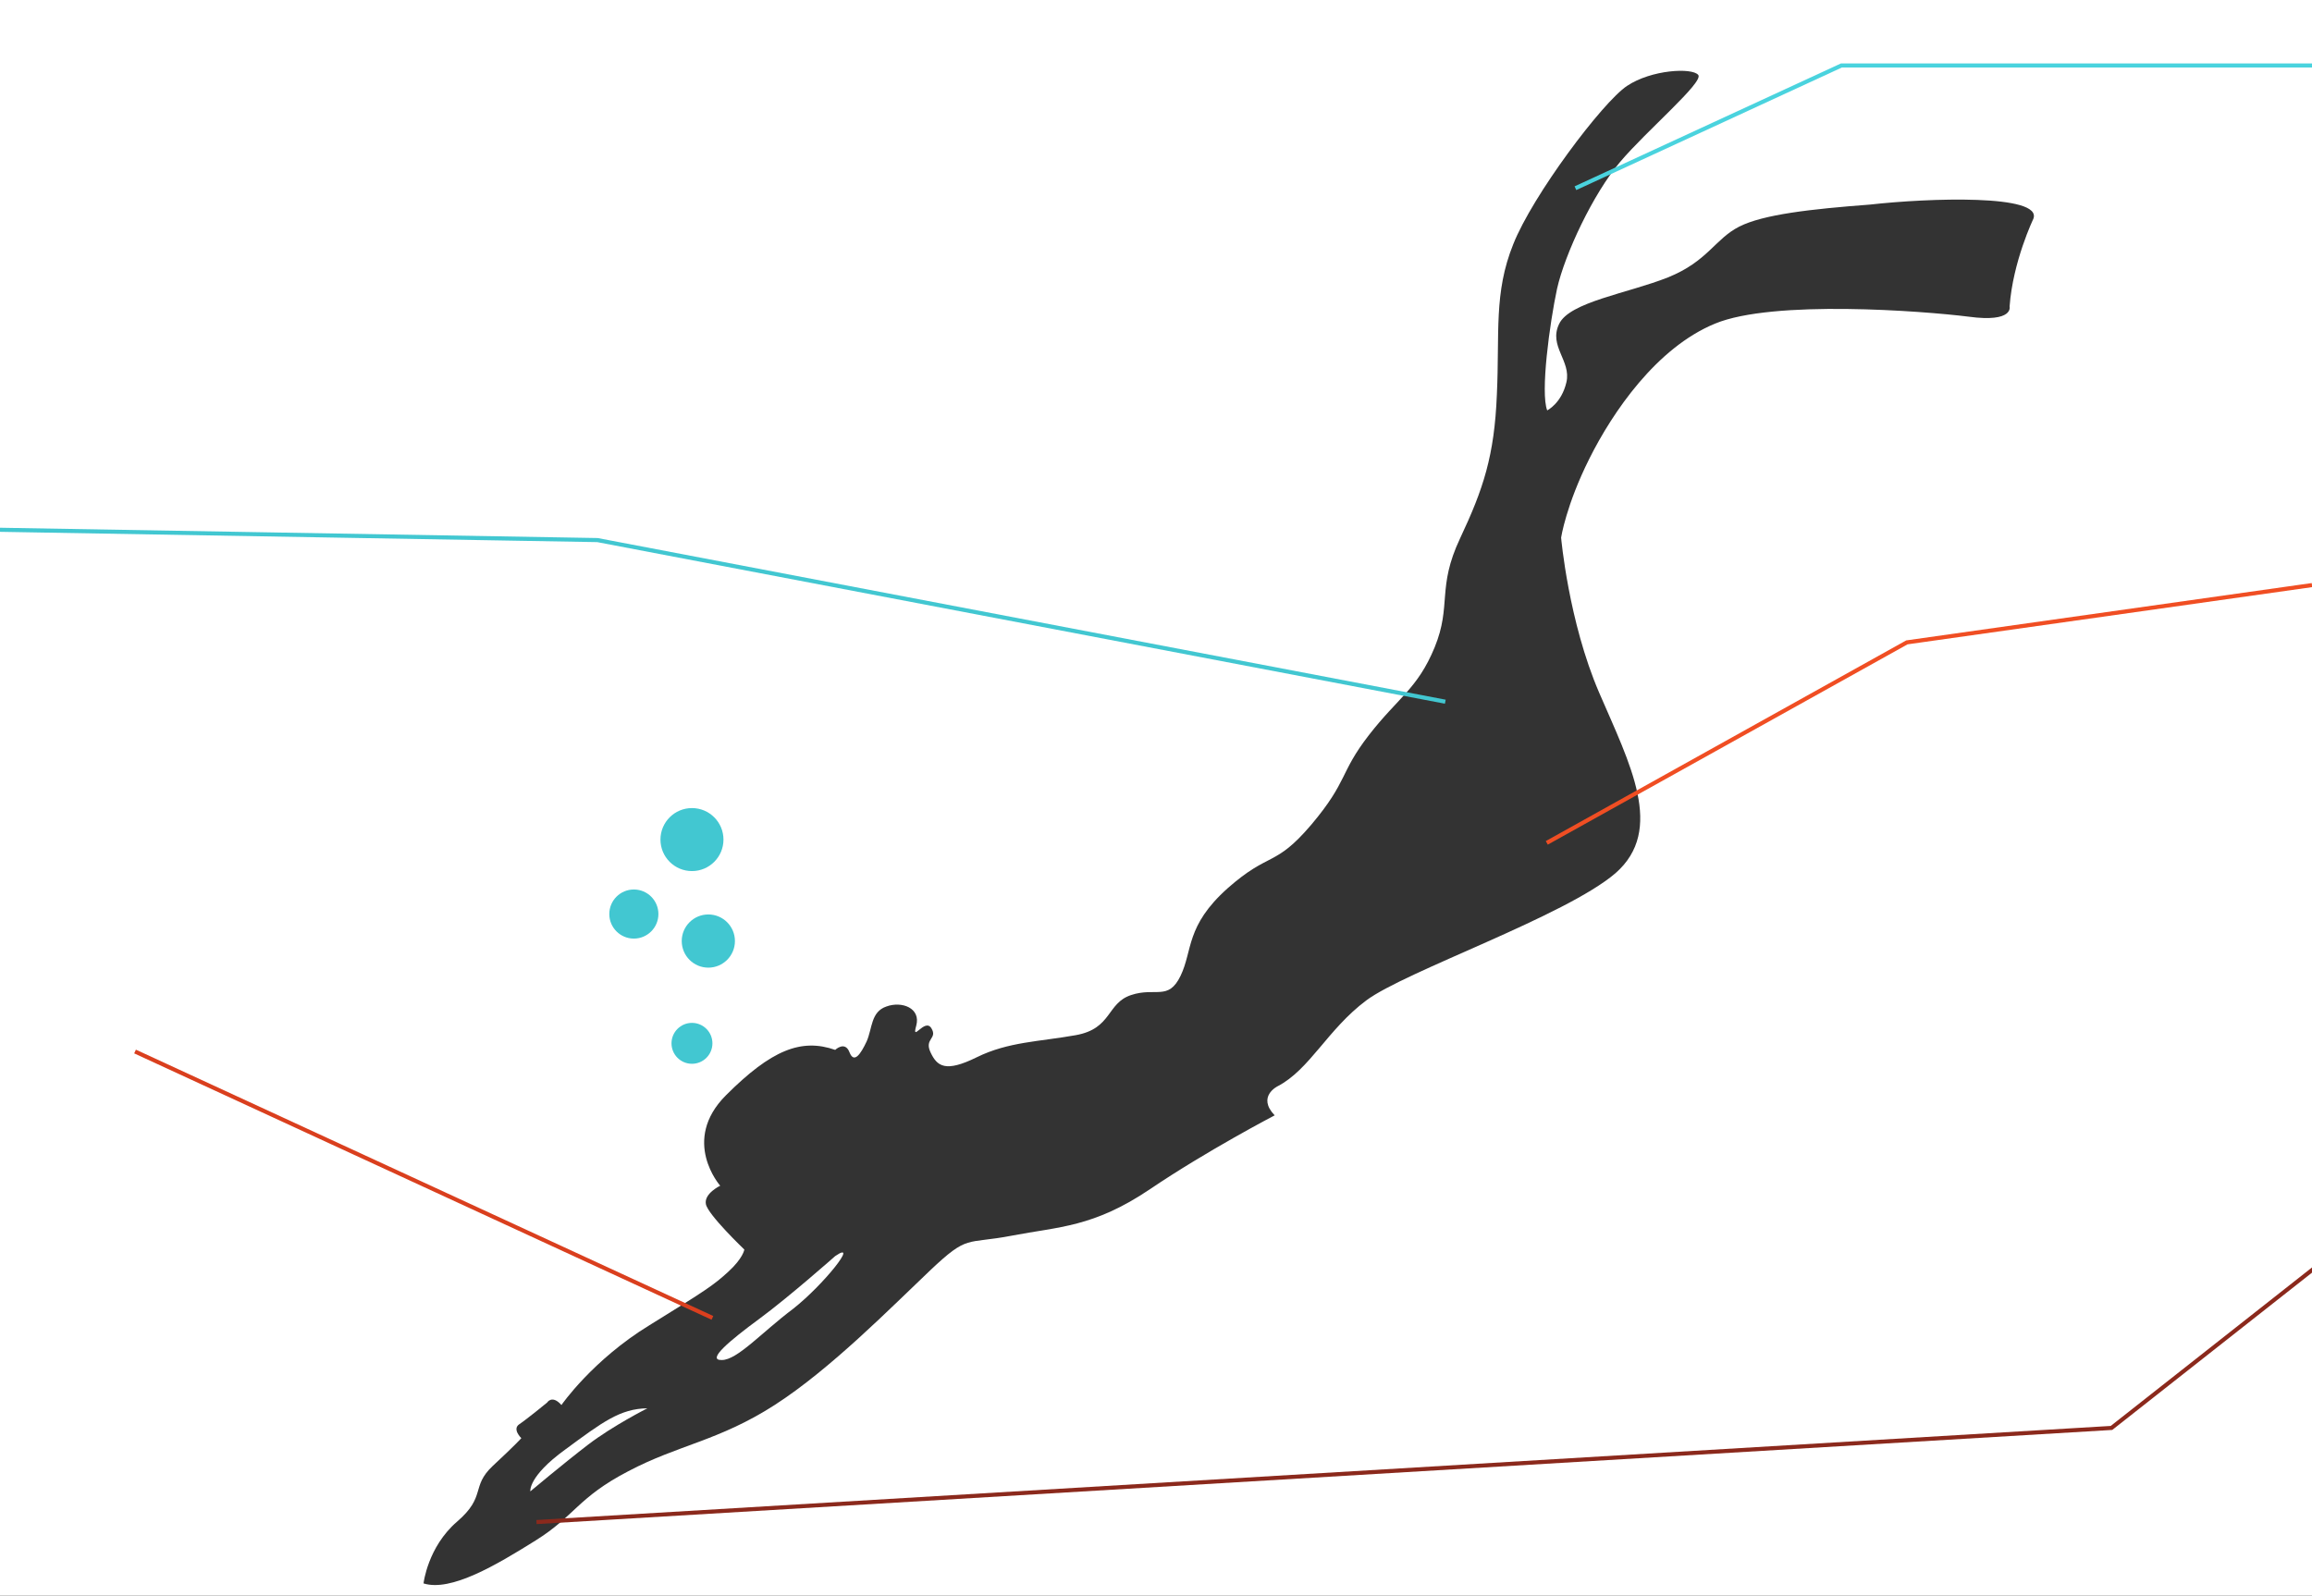 <?xml version="1.0" encoding="utf-8"?>
<!-- Generator: Adobe Illustrator 19.2.1, SVG Export Plug-In . SVG Version: 6.00 Build 0)  -->
<svg version="1.1" id="Layer_1" xmlns="http://www.w3.org/2000/svg" xmlns:xlink="http://www.w3.org/1999/xlink" x="0px" y="0px"
	 viewBox="0 0 565 390" style="enable-background:new 0 0 565 390;" xml:space="preserve">
<rect x="0" y="0" width="565" height="390" fill="#333333" stroke="none"/>
<style type="text/css">
	.st0{fill:#FFFFFF;}
	.st1{fill:none;stroke:#F04E23;stroke-miterlimit:10;}
	.st2{fill:none;stroke:#42C7D1;stroke-miterlimit:10;}
	.st3{fill:none;stroke:#DA3F1E;stroke-miterlimit:10;}
	.st4{fill:none;stroke:#8B291C;stroke-miterlimit:10;}
	.st5{fill:none;stroke:#4AD3DE;stroke-miterlimit:10;}
	.st6{fill:#42C7D1;}
</style>
<g>
	<path class="st0" d="M129.6,364.5c0,0,8.1-6.8,14.1-11.4c6-4.6,14.5-8.9,14.5-8.9c-6.7,0.1-11,3.4-20.1,10.1
		C129,360.9,129.6,364.5,129.6,364.5z"/>
	<path class="st0" d="M204.1,307c0,0-11.3,10-18.5,15.3c-7.2,5.3-13.1,10.2-9.2,10.1c3.8,0,9.8-6.8,17.4-12.5
		C201.3,314,210.1,302.9,204.1,307z"/>
	<path class="st0" d="M-50-35v446h680V-35H-50z M496.9,53.5c0,0-5,10.4-5.8,21.4c0,0,1.1,4-10,2.5c-11.1-1.4-47.8-4.2-62,1.7
		c-14.3,5.9-25,21.6-30.7,33c-5.7,11.4-6.9,19.3-6.9,19.3s1.8,20.5,9.3,37.9c7.5,17.4,16.1,33.5,4,44.1
		c-12.2,10.5-51.4,24-60.9,31.1c-9.5,7.1-13.8,16.9-21.7,21c0,0-5.1,2.5-0.7,7.1c0,0-16.5,8.6-30.4,18c-13.9,9.4-22.4,9.2-33.8,11.4
		c-11.4,2.2-10.6-0.4-20,8.5c-9.4,8.9-24.3,24.1-38,32.9c-13.7,8.8-23.5,9.7-35.8,16.2c-12.3,6.4-13,10.9-22.6,16.9
		c-9.6,6-20.7,12.6-27.4,10.5c0,0,1-8.9,8.2-15.1c7.2-6.2,3.3-8.5,8.7-13.6c5.5-5.1,7-6.8,7-6.8s-2.3-2.2-0.5-3.4
		c1.8-1.2,6.8-5.3,6.8-5.3s1.2-2,3.5,0.6c0,0,7.6-11,21.5-19.5c13.9-8.6,15.7-9.8,19.3-13.1c3.6-3.3,3.9-5.4,3.9-5.4
		s-8.9-8.5-9.4-11.1c-0.5-2.6,3.5-4.5,3.5-4.5s-9.7-11,1.4-22.1c11.1-11.1,18.4-14,26.7-11.1c0,0,2.4-2.3,3.5,0.6
		c1.1,2.8,2.7,0.5,4.2-2.7c1.4-3.2,1-7.2,4.8-8.5c3.8-1.4,8.5,0.4,7.3,4.7c-1.2,4.3,2.1-2,3.7,0.6c1.6,2.6-1.8,2.5-0.2,5.9
		c1.6,3.4,3.6,5,11.3,1.2c7.7-3.8,15.3-3.8,24.2-5.4c8.9-1.6,7.5-7.8,13.5-9.8c6-2,9.1,1.5,12.1-4.7c3-6.2,1.2-12.2,11.5-21.4
		c10.3-9.1,11.5-5,20.5-15.6c9-10.7,6.8-12.5,14-21.8c7.2-9.3,11.9-11.3,16.1-21.5c4.2-10.3,0.5-14.5,6.2-26.6
		c5.7-12.1,8.4-20.2,9-35.2c0.7-15-0.8-24.8,4-36.7c4.7-11.9,21.8-34.7,27.8-38.7c6-4,15.9-4.5,17.4-2.7
		c1.5,1.7-12.6,13.6-19.1,21.3c-6.6,7.8-13.5,22.5-15.4,31c-1.8,8.4-4.1,25.4-2.4,29.7c0,0,3.5-1.7,4.7-6.9
		c1.2-5.2-4.4-8.8-1.8-14.2c2.5-5.4,16.8-7.5,26.6-11.4c9.7-3.9,11.5-9.4,17.4-12.4c5.9-3,17.5-4.3,32-5.4
		C471.2,48.4,499.3,47.4,496.9,53.5z"/>
</g>
<g id="Layer_2">
	<polyline class="st1" points="378,206 466,157 565,143 	"/>
	<polyline class="st2" points="353.2,171.5 146,132 -28,129 	"/>
	<line class="st3" x1="174.1" y1="322.1" x2="33" y2="257"/>
	<polyline class="st4" points="131.1,372 516,349 596,286 	"/>
	<polyline class="st5" points="385,46 450,16 587,16 	"/>
</g>
<circle class="st6" cx="169.1" cy="205.2" r="7.7"/>
<circle class="st6" cx="173.1" cy="230" r="6.5"/>
<circle class="st6" cx="169.1" cy="255" r="5"/>
<circle class="st6" cx="154.9" cy="223.4" r="6"/>
</svg>
